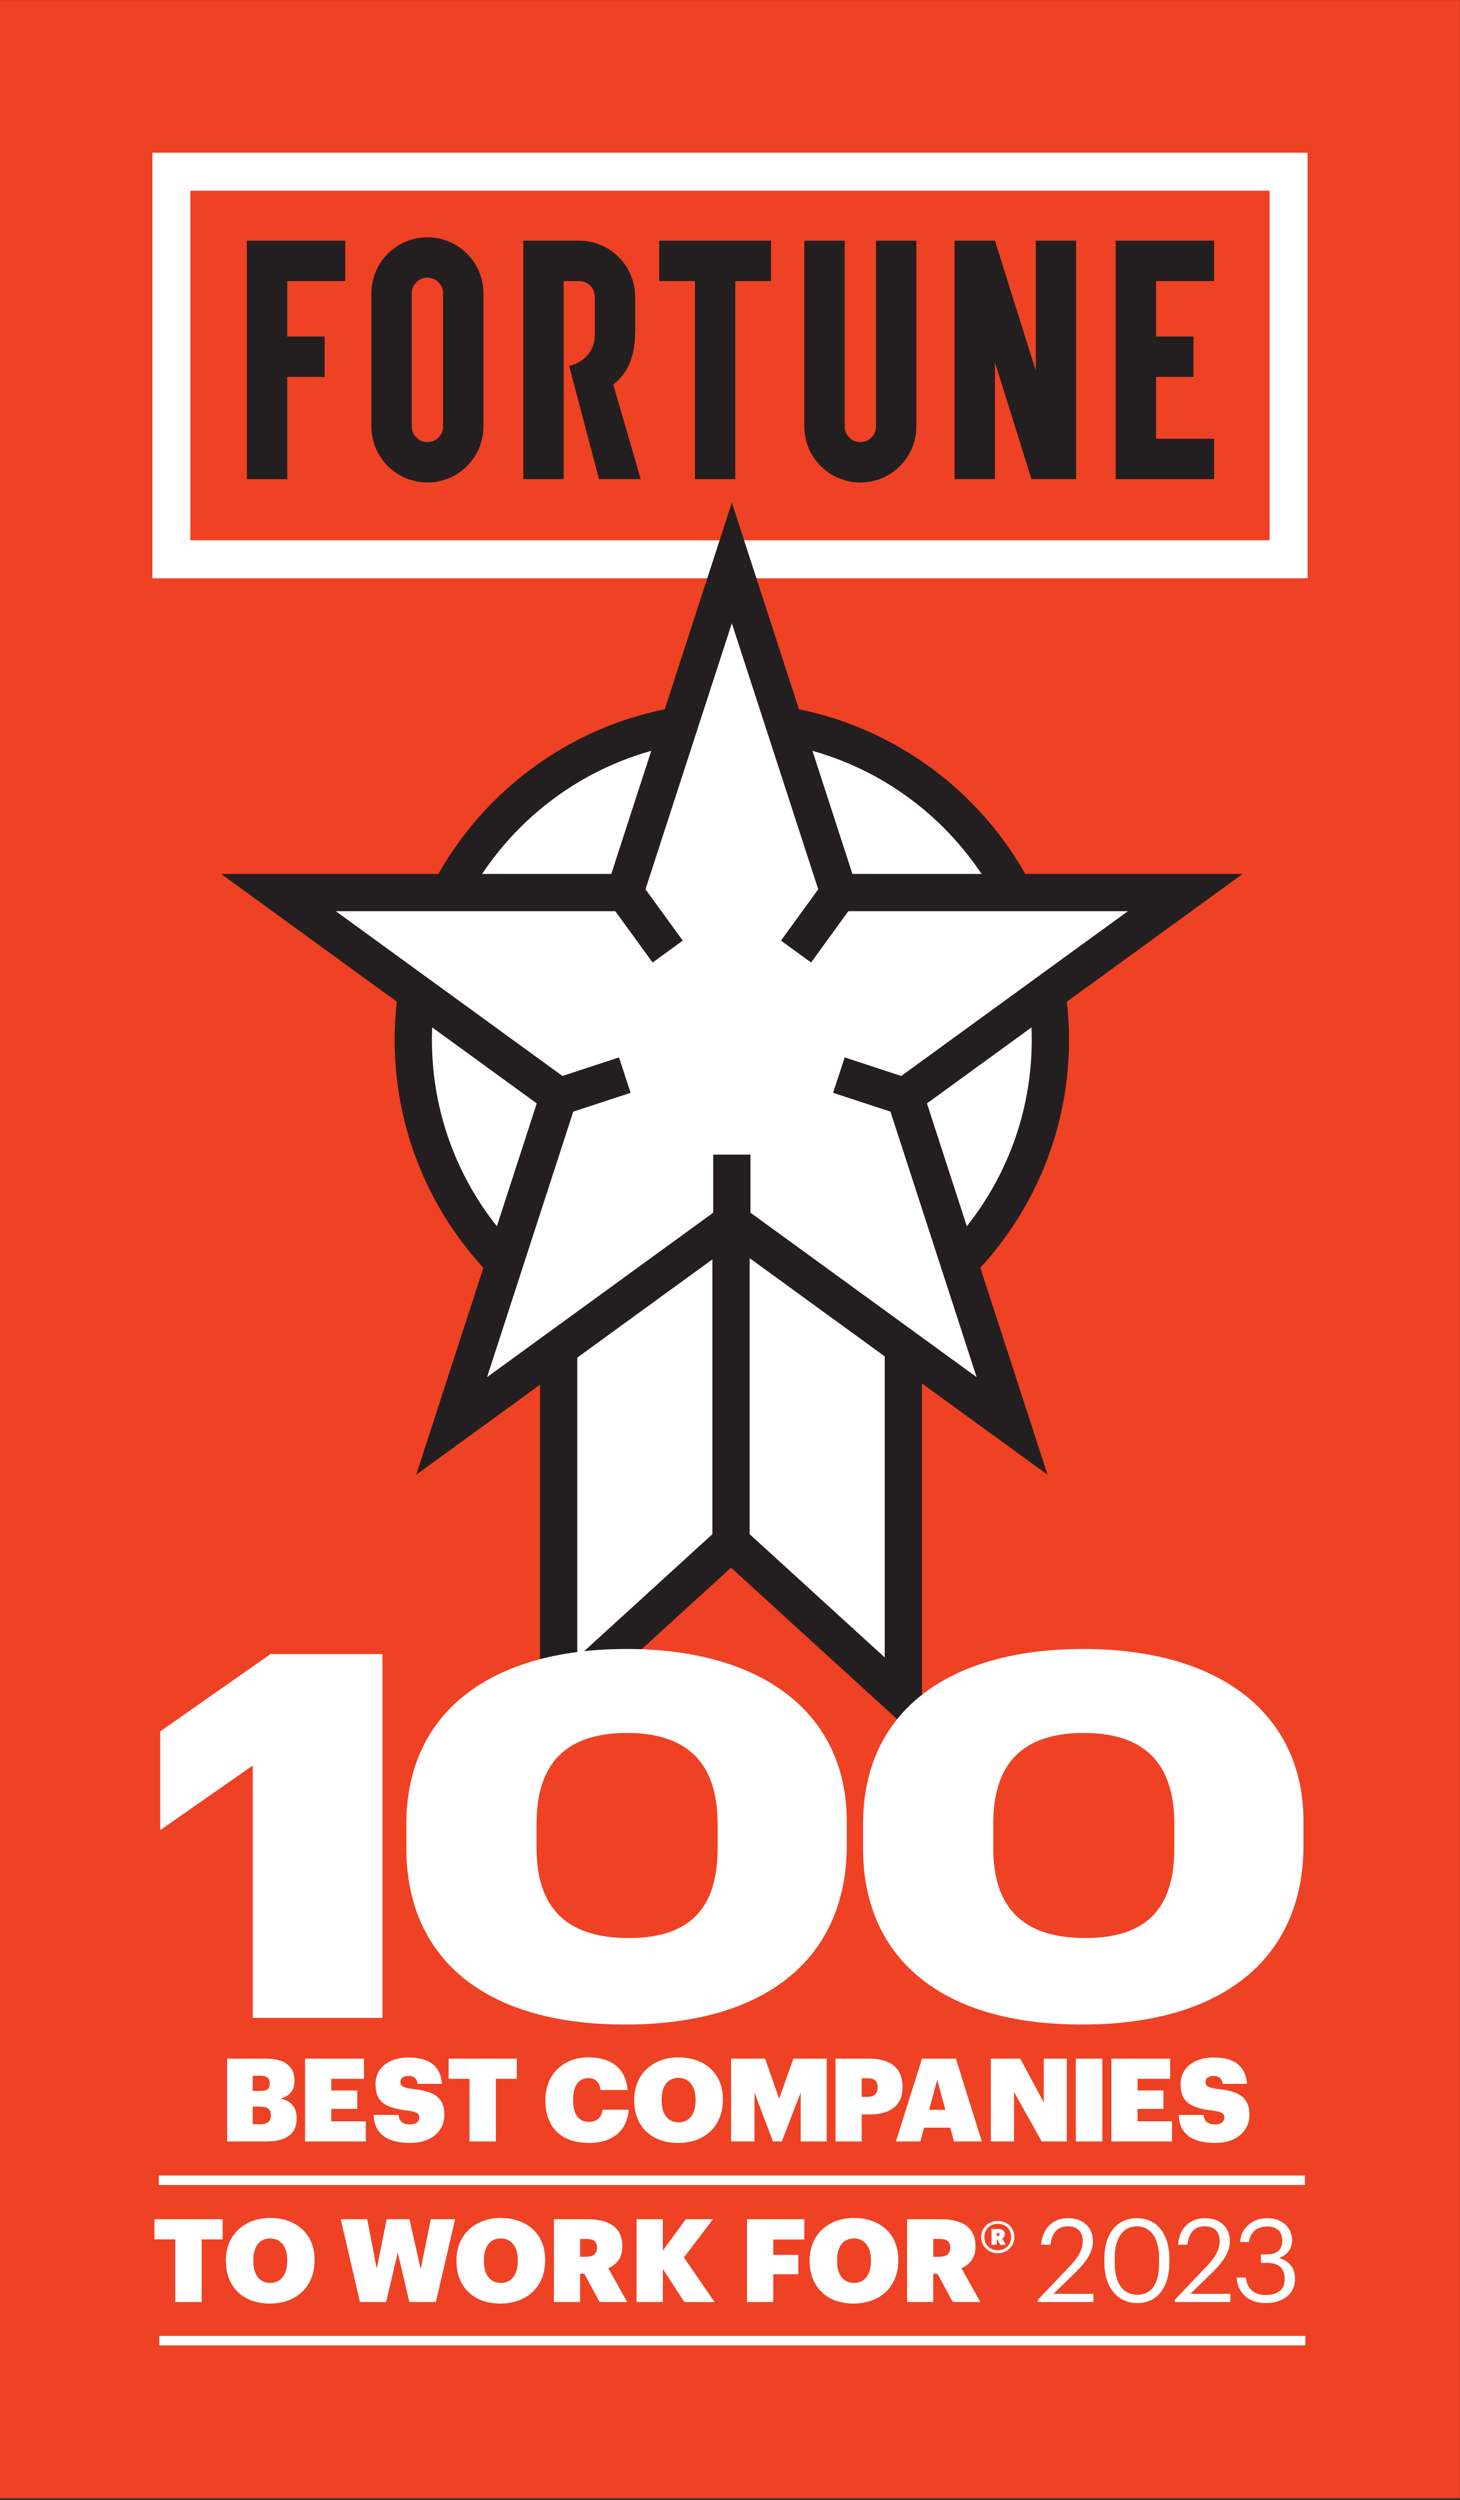 <?xml version="1.0" encoding="UTF-8"?><svg id="a" xmlns="http://www.w3.org/2000/svg" xmlns:xlink="http://www.w3.org/1999/xlink" viewBox="0 0 970 1660"><rect x="0" y="0" width="970" height="1660" fill="#333333" stroke="none"/><defs><style>.c,.d,.e{fill:none;}.f{fill:#fff;}.g{fill:#ef4123;}.h{fill:#231f20;}.d{stroke-width:25.23px;}.d,.e{stroke:#fff;}.e{stroke-width:3.15px;}.i{clip-path:url(#b);}</style><clipPath id="b"><rect class="c" y=".04" width="970" height="1659.96"/></clipPath></defs><g class="i"><polygon class="g" points="0 0 0 1658.62 969.96 1658.62 969.96 0 0 0 0 0"/></g><polygon class="d" points="113.85 114.02 113.85 371.33 856.1 371.33 856.1 114.02 113.85 114.02 113.85 114.02"/><polygon class="h" points="688.17 159.8 688.17 246.13 661.03 159.8 634.21 159.8 634.21 318.12 661.03 318.12 661.03 240.55 685.28 318.12 714.98 318.12 714.98 159.8 688.17 159.8 688.17 159.8"/><polygon class="h" points="190.83 159.8 166.25 159.8 164.01 159.8 164.01 318.12 190.83 318.12 190.83 250.25 215.7 250.25 215.7 223.43 190.83 223.43 190.83 186.62 229.4 186.62 229.4 159.8 190.83 159.8 190.83 159.8"/><polygon class="h" points="512.28 159.8 437.96 159.8 437.96 186.62 461.71 186.62 461.71 318.12 488.52 318.12 488.52 186.62 512.28 186.62 512.28 159.8 512.28 159.8"/><polygon class="h" points="741.24 159.8 741.24 318.12 806.62 318.12 806.62 291.31 768.06 291.31 768.06 250.25 792.92 250.25 792.92 223.43 768.06 223.43 768.06 186.62 806.62 186.62 806.62 159.8 741.24 159.8 741.24 159.8"/><path class="h" d="M425.67,318.12h-27.71l-19.82-75.17s17.05-3.07,17.05-21.21v-24.74c0-5.73-4.65-10.38-10.38-10.38h-10.31v131.51h-26.82V159.8h37.11c20,0,36.27,15.79,37.13,35.57h.08v25.88h-.08c0,15.62-5.11,26.89-14.46,34.07l18.21,62.8h0Z"/><path class="h" d="M582.01,159.8v123.33c0,5.75-4.66,10.41-10.41,10.41s-10.41-4.66-10.41-10.41v-123.33h-26.82v123.33c0,20.56,16.67,37.22,37.22,37.22s37.22-16.67,37.22-37.22v-123.33h-26.82Z"/><path class="h" d="M273.55,283.13v-88.35c0-5.75,4.66-10.41,10.41-10.41h.03c5.73,0,10.38,4.65,10.38,10.38v88.37c0,5.75-4.66,10.41-10.4,10.41s-10.41-4.66-10.41-10.41m-26.82-88.35v88.35c0,20.56,16.67,37.22,37.22,37.22s37.22-16.67,37.22-37.22v-88.36c0-20.55-16.66-37.21-37.21-37.21h-.01c-20.56,0-37.22,16.67-37.22,37.22"/><path class="f" d="M697.86,690.48c0-116.89-94.76-211.65-211.65-211.65s-211.62,94.76-211.62,211.65,94.75,211.65,211.62,211.65,211.65-94.76,211.65-211.65"/><path class="h" d="M486.23,914.49c-123.53,0-224.03-100.47-224.03-224s100.5-224.03,224.03-224.03,224,100.5,224,224.03-100.47,224-224,224m0-423.27c-109.86,0-199.27,89.38-199.27,199.27s89.41,199.24,199.27,199.24,199.24-89.38,199.24-199.24-89.38-199.27-199.24-199.27"/><polygon class="f" points="600.15 1128.5 485.66 1024.09 371.17 1128.5 371.17 727.86 600.15 727.86 600.15 1128.5 600.15 1128.5"/><path class="h" d="M612.55,1156.52l-126.87-115.67-126.9,115.67v-441.04h253.76v441.04h0Zm-229-416.28v360.2l102.13-93.12,102.11,93.12v-360.2h-204.24Z"/><polygon class="f" points="486.23 373.75 557.34 592.6 787.45 592.6 601.29 727.87 672.4 946.72 486.23 811.46 300.06 946.72 371.17 727.87 185 592.6 415.12 592.6 486.23 373.75 486.23 373.75"/><path class="h" d="M695.96,979.13l-209.74-152.35-209.69,152.35,80.07-246.53-209.71-152.37H406.13l80.1-246.55,80.1,246.55h259.24l-209.72,152.37,80.12,246.53h0ZM223.1,604.99l162.62,118.13-62.12,191.22,162.62-118.18,162.62,118.18-62.1-191.22,162.6-118.13h-201l-62.12-191.17-62.1,191.17H223.1Z"/><polygon class="h" points="498.06 1024.08 473.3 1024.08 473.3 824.98 498.06 824.98 498.06 1024.08 498.06 1024.08"/><polygon class="h" points="538.88 639.07 518.85 624.51 547.33 585.34 567.33 599.88 538.88 639.07 538.88 639.07"/><polygon class="h" points="433.58 639.07 405.11 599.88 425.14 585.34 453.61 624.51 433.58 639.07 433.58 639.07"/><polygon class="h" points="498.6 811.46 473.84 811.46 473.84 766.58 498.6 766.58 498.6 811.46 498.6 811.46"/><polygon class="h" points="596.29 739.61 553.48 725.57 561.2 702.05 604.01 716.11 596.29 739.61 596.29 739.61"/><polygon class="h" points="376.16 739.61 368.43 716.11 411.27 702.05 418.97 725.57 376.16 739.61 376.16 739.61"/><polygon class="f" points="107.09 1445.98 107.09 1449.13 865.36 1449.13 865.36 1445.98 107.09 1445.98 107.09 1445.98"/><polygon class="e" points="107.09 1445.98 107.09 1449.13 865.36 1449.13 865.36 1445.98 107.09 1445.98 107.09 1445.98"/><polygon class="f" points="107.42 1552.5 107.42 1555.64 865.68 1555.64 865.68 1552.5 107.42 1552.5 107.42 1552.5"/><polygon class="e" points="107.42 1552.5 107.42 1555.64 865.68 1555.64 865.68 1552.5 107.42 1552.5 107.42 1552.5"/><path class="f" d="M167.93,1339.8h86.16v-241.59h-74.34l-73.32,51.36v65.55l61.5-42.91v167.59h0Zm247.34,4.39c95.96,0,147.32-45.95,147.32-118.94v-15.88c0-71.63-55.75-114.54-146.31-114.54s-146.31,42.23-146.31,116.23v16.22c0,70.62,49.33,116.91,145.29,116.91h0Zm2.36-57.44c-41.56,0-61.16-20.27-61.16-59.81v-16.21c0-39.54,19.26-60.15,60.14-60.15s60.15,20.95,60.15,60.15v16.55c0,38.52-17.23,59.47-59.13,59.47h0Zm301.06,57.44c95.96,0,147.32-45.95,147.32-118.94v-15.88c0-71.63-55.75-114.54-146.31-114.54s-146.31,42.23-146.31,116.23v16.22c0,70.62,49.33,116.91,145.29,116.91h0Zm2.37-57.44c-41.56,0-61.16-20.27-61.16-59.81v-16.21c0-39.54,19.26-60.15,60.15-60.15s60.15,20.95,60.15,60.15v16.55c0,38.52-17.23,59.47-59.13,59.47h0Z"/><path class="f" d="M116.47,1528.44h17.53v-41.6h13.92v-13.39h-45.3v13.39h13.84v41.6h0Zm62.68,1c18.07,0,29.84-11.46,29.84-28.61v-.61c0-17.38-12.61-27.61-29.53-27.61s-29.38,11.07-29.38,28.07v.61c0,16.69,11.07,28.15,29.07,28.15h0Zm.46-13.69c-6.92,0-11.3-5.15-11.3-14.53v-.62c0-9.38,4.38-14.38,11.15-14.38s11.38,5.08,11.38,14.38v.62c0,9.15-4.38,14.53-11.23,14.53h0Zm59.52,12.69h17.38l7.77-32.84,7.69,32.84h17.61l12.77-54.99h-16.15l-6.69,33.23-7.46-33.23h-15.15l-6.61,32.84-6.31-32.84h-17.61l12.77,54.99h0Zm93.21,1c18.07,0,29.84-11.46,29.84-28.61v-.61c0-17.38-12.61-27.61-29.53-27.61s-29.38,11.07-29.38,28.07v.61c0,16.69,11.07,28.15,29.07,28.15h0Zm.46-13.69c-6.92,0-11.3-5.15-11.3-14.53v-.62c0-9.38,4.38-14.38,11.15-14.38s11.38,5.08,11.38,14.38v.62c0,9.15-4.38,14.53-11.23,14.53h0Zm35.22,12.69h17.38v-18.84h2.77l10.23,18.84h18.3l-12.54-22.46c5.46-2.46,9.31-6.76,9.31-14.38v-.3c0-11.77-7.84-17.85-22.99-17.85h-22.46v54.99h0Zm17.38-30.07v-11.84h4.15c4.69,0,7.08,1.54,7.08,5.53v.31c0,4-2.31,6-7.15,6h-4.08Zm37.53,30.07h17.46v-21.99l14.3,21.99h20.07l-20.38-29.61,19.3-25.38h-18.07l-15.23,20.84v-20.84h-17.46v54.99h0Zm73.37,0h17.46v-18.46h16.61v-12.84h-16.61v-10.23h20.61v-13.46h-38.07v54.99h0Zm70.68,1c18.07,0,29.84-11.46,29.84-28.61v-.61c0-17.38-12.61-27.61-29.53-27.61s-29.38,11.07-29.38,28.07v.61c0,16.69,11.07,28.15,29.07,28.15h0Zm.46-13.69c-6.92,0-11.3-5.15-11.3-14.53v-.62c0-9.38,4.38-14.38,11.15-14.38s11.38,5.08,11.38,14.38v.62c0,9.15-4.38,14.53-11.23,14.53h0Zm35.22,12.69h17.38v-18.84h2.77l10.23,18.84h18.3l-12.54-22.46c5.46-2.46,9.31-6.76,9.31-14.38v-.3c0-11.77-7.84-17.85-22.99-17.85h-22.46v54.99h0Zm17.38-30.07v-11.84h4.15c4.69,0,7.08,1.54,7.08,5.53v.31c0,4-2.31,6-7.15,6h-4.08Zm42.88-2.37c6.14,0,11.04-4.66,11.04-10.7s-4.8-10.71-11.04-10.71-11.09,4.8-11.09,10.75,4.94,10.66,11.09,10.66h0Zm0-1.92c-5.04,0-8.93-3.5-8.93-8.74s3.7-8.83,8.93-8.83,8.88,3.6,8.88,8.79-3.84,8.78-8.88,8.78h0Zm-4.18-3.65h3.5v-3.5h.48l1.82,3.5h3.65l-2.3-4.22c1.01-.53,1.68-1.35,1.68-2.79v-.04c0-2.26-1.49-3.46-4.46-3.46h-4.37v10.51h0Zm3.5-5.76v-2.06h.67c.82,0,1.25,.24,1.25,.96v.05c0,.72-.38,1.05-1.25,1.05h-.67Zm27.36,43.77h36.84v-5.46h-26.53l15.15-14.77c6.77-6.61,11.07-13.22,11.07-19.99,0-9.46-6.46-15.46-16.61-15.46s-17,6.85-17.84,17.61h6.23c1.08-8.61,5.23-12.23,11.61-12.23s9.84,3.7,9.84,9.85c0,5.61-2.92,10.61-7.92,15.92l-21.84,22.99v1.54h0Zm65.98,.69c13.54,0,21.3-10.76,21.3-26.76v-3.08c0-15.68-7.92-26.53-21.46-26.53s-21.69,10.46-21.69,26.69v3.07c0,16,8.69,26.61,21.84,26.61h0Zm0-5.53c-9.15,0-15-7.23-15-21.15v-3.08c0-13.53,5.54-21.23,14.84-21.23s14.69,8.31,14.69,21.08v3.07c0,13.92-4.92,21.31-14.54,21.31h0Zm24.99,4.84h36.84v-5.46h-26.53l15.15-14.77c6.77-6.61,11.07-13.22,11.07-19.99,0-9.46-6.46-15.46-16.61-15.46s-17,6.85-17.84,17.61h6.23c1.08-8.61,5.23-12.23,11.61-12.23s9.84,3.7,9.84,9.85c0,5.61-2.92,10.61-7.92,15.92l-21.84,22.99v1.54h0Zm60.29,.69c11.38,0,19.53-6,19.53-15.99,0-7.62-4.15-12.15-10.61-13.85,5-2.07,8.69-5.76,8.69-11.99,0-7.62-6.08-14.54-16.54-14.54s-17.61,7.15-17.99,15.84h5.84c.69-6.23,5.31-10.38,12.15-10.38s10,4,10,9.23c0,6-3.15,9.38-10.3,9.38h-3.85v5.62h4.15c7.77,0,11.61,3.61,11.61,10.69,0,6.46-3.92,10.61-12.54,10.61s-12.61-5-13.23-11.54h-6.15c.39,9.62,7.54,16.92,19.23,16.92h0Z"/><path class="f" d="M150.89,1421.81h25.84c14.15,0,20.38-5.53,20.38-15.3v-.31c0-7.69-4.54-11.69-11-12.84,6.15-1.46,9.54-5.46,9.54-11.84v-.31c0-8.15-5.23-14.38-18.76-14.38h-25.99v54.98h0Zm17-33.53v-10.07h5.23c4.31,0,6.07,1.61,6.07,4.92v.31c0,3.38-1.69,4.84-6,4.84h-5.31Zm0,22.08v-11.69h5.15c4.92,0,6.92,2,6.92,5.61v.31c0,3.69-2.08,5.77-6.54,5.77h-5.54Zm34.84,11.45h40.3v-13.38h-22.92v-8.23h17.23v-12.22h-17.23v-7.77h21.69v-13.38h-39.07v54.98h0Zm69.75,1c14.77,0,22.76-8.45,22.76-18.68,0-12.23-7.69-15.77-21.53-17.23-6.08-.77-7.69-2-7.69-4.61,0-2.39,1.85-4,5.46-4s5.61,1.92,6,5.3h16.15c-.92-11.99-8.54-17.53-22.15-17.53s-22,7.38-22,17.53c0,11.31,5.38,15.92,21.23,17.69,5.92,.85,7.84,1.77,7.84,4.69,0,2.69-2,4.54-6.07,4.54-5.69,0-7.38-2.85-7.69-6.31h-16.53c.38,12.39,8.69,18.61,24.23,18.61h0Zm39.45-1h17.53v-41.6h13.92v-13.38h-45.3v13.38h13.84v41.6h0Zm79.67,1c14.54,0,25.15-7.61,26.07-22.07h-17.38c-.61,5.54-4.15,8.08-9.07,8.08-6.77,0-10.46-5.08-10.46-14.23v-.61c0-9.31,3.84-14.23,10.15-14.23,4.84,0,7.54,2.84,8.07,7.92h18c-1.31-14.92-11.3-21.69-26.15-21.69-16.23,0-28.45,11.08-28.45,28.07v.62c0,16.84,9.38,28.14,29.22,28.14h0Zm58.83,0c18.07,0,29.84-11.45,29.84-28.6v-.62c0-17.38-12.61-27.61-29.53-27.61s-29.38,11.08-29.38,28.07v.62c0,16.69,11.07,28.14,29.07,28.14h0Zm.46-13.68c-6.92,0-11.3-5.16-11.3-14.54v-.61c0-9.39,4.38-14.39,11.15-14.39s11.38,5.08,11.38,14.39v.61c0,9.15-4.38,14.54-11.23,14.54h0Zm34.84,12.68h15.53v-32.45l12.3,32.45h5.85l12.54-32.45v32.45h17.3v-54.98h-22.15l-9.46,26.68-9.31-26.68h-22.61v54.98h0Zm69.37,0h17.38v-17.91h5.31c14.23,0,21.84-6.46,21.84-17.92v-.31c0-11.77-6.77-18.84-22.61-18.84h-21.92v54.98h0Zm17.38-29.6v-12.39h3.69c4.54,0,6.92,1.7,6.92,5.93v.3c0,4.08-2.38,6.16-7,6.16h-3.61Zm22.76,29.6h16.23l2.46-9.15h17.38l2.54,9.15h18.46l-17.23-54.98h-22.53l-17.3,54.98h0Zm27.46-40.91l5.38,19.92h-10.84l5.46-19.92h0Zm35.61,40.91h15.38v-32.91l18.38,32.91h16.69v-54.98h-15.3v29.07l-15.61-29.07h-19.53v54.98h0Zm56.45,0h17.61v-54.98h-17.61v54.98h0Zm23.61,0h40.3v-13.38h-22.92v-8.23h17.23v-12.22h-17.23v-7.77h21.69v-13.38h-39.07v54.98h0Zm68.98,1c14.77,0,22.76-8.45,22.76-18.68,0-12.23-7.69-15.77-21.53-17.23-6.08-.77-7.69-2-7.69-4.61,0-2.39,1.85-4,5.46-4s5.61,1.92,6,5.3h16.15c-.92-11.99-8.54-17.53-22.15-17.53s-21.99,7.38-21.99,17.53c0,11.31,5.38,15.92,21.23,17.69,5.92,.85,7.84,1.77,7.84,4.69,0,2.69-2,4.54-6.08,4.54-5.69,0-7.38-2.85-7.69-6.31h-16.54c.39,12.39,8.69,18.61,24.23,18.61h0Z"/></svg>